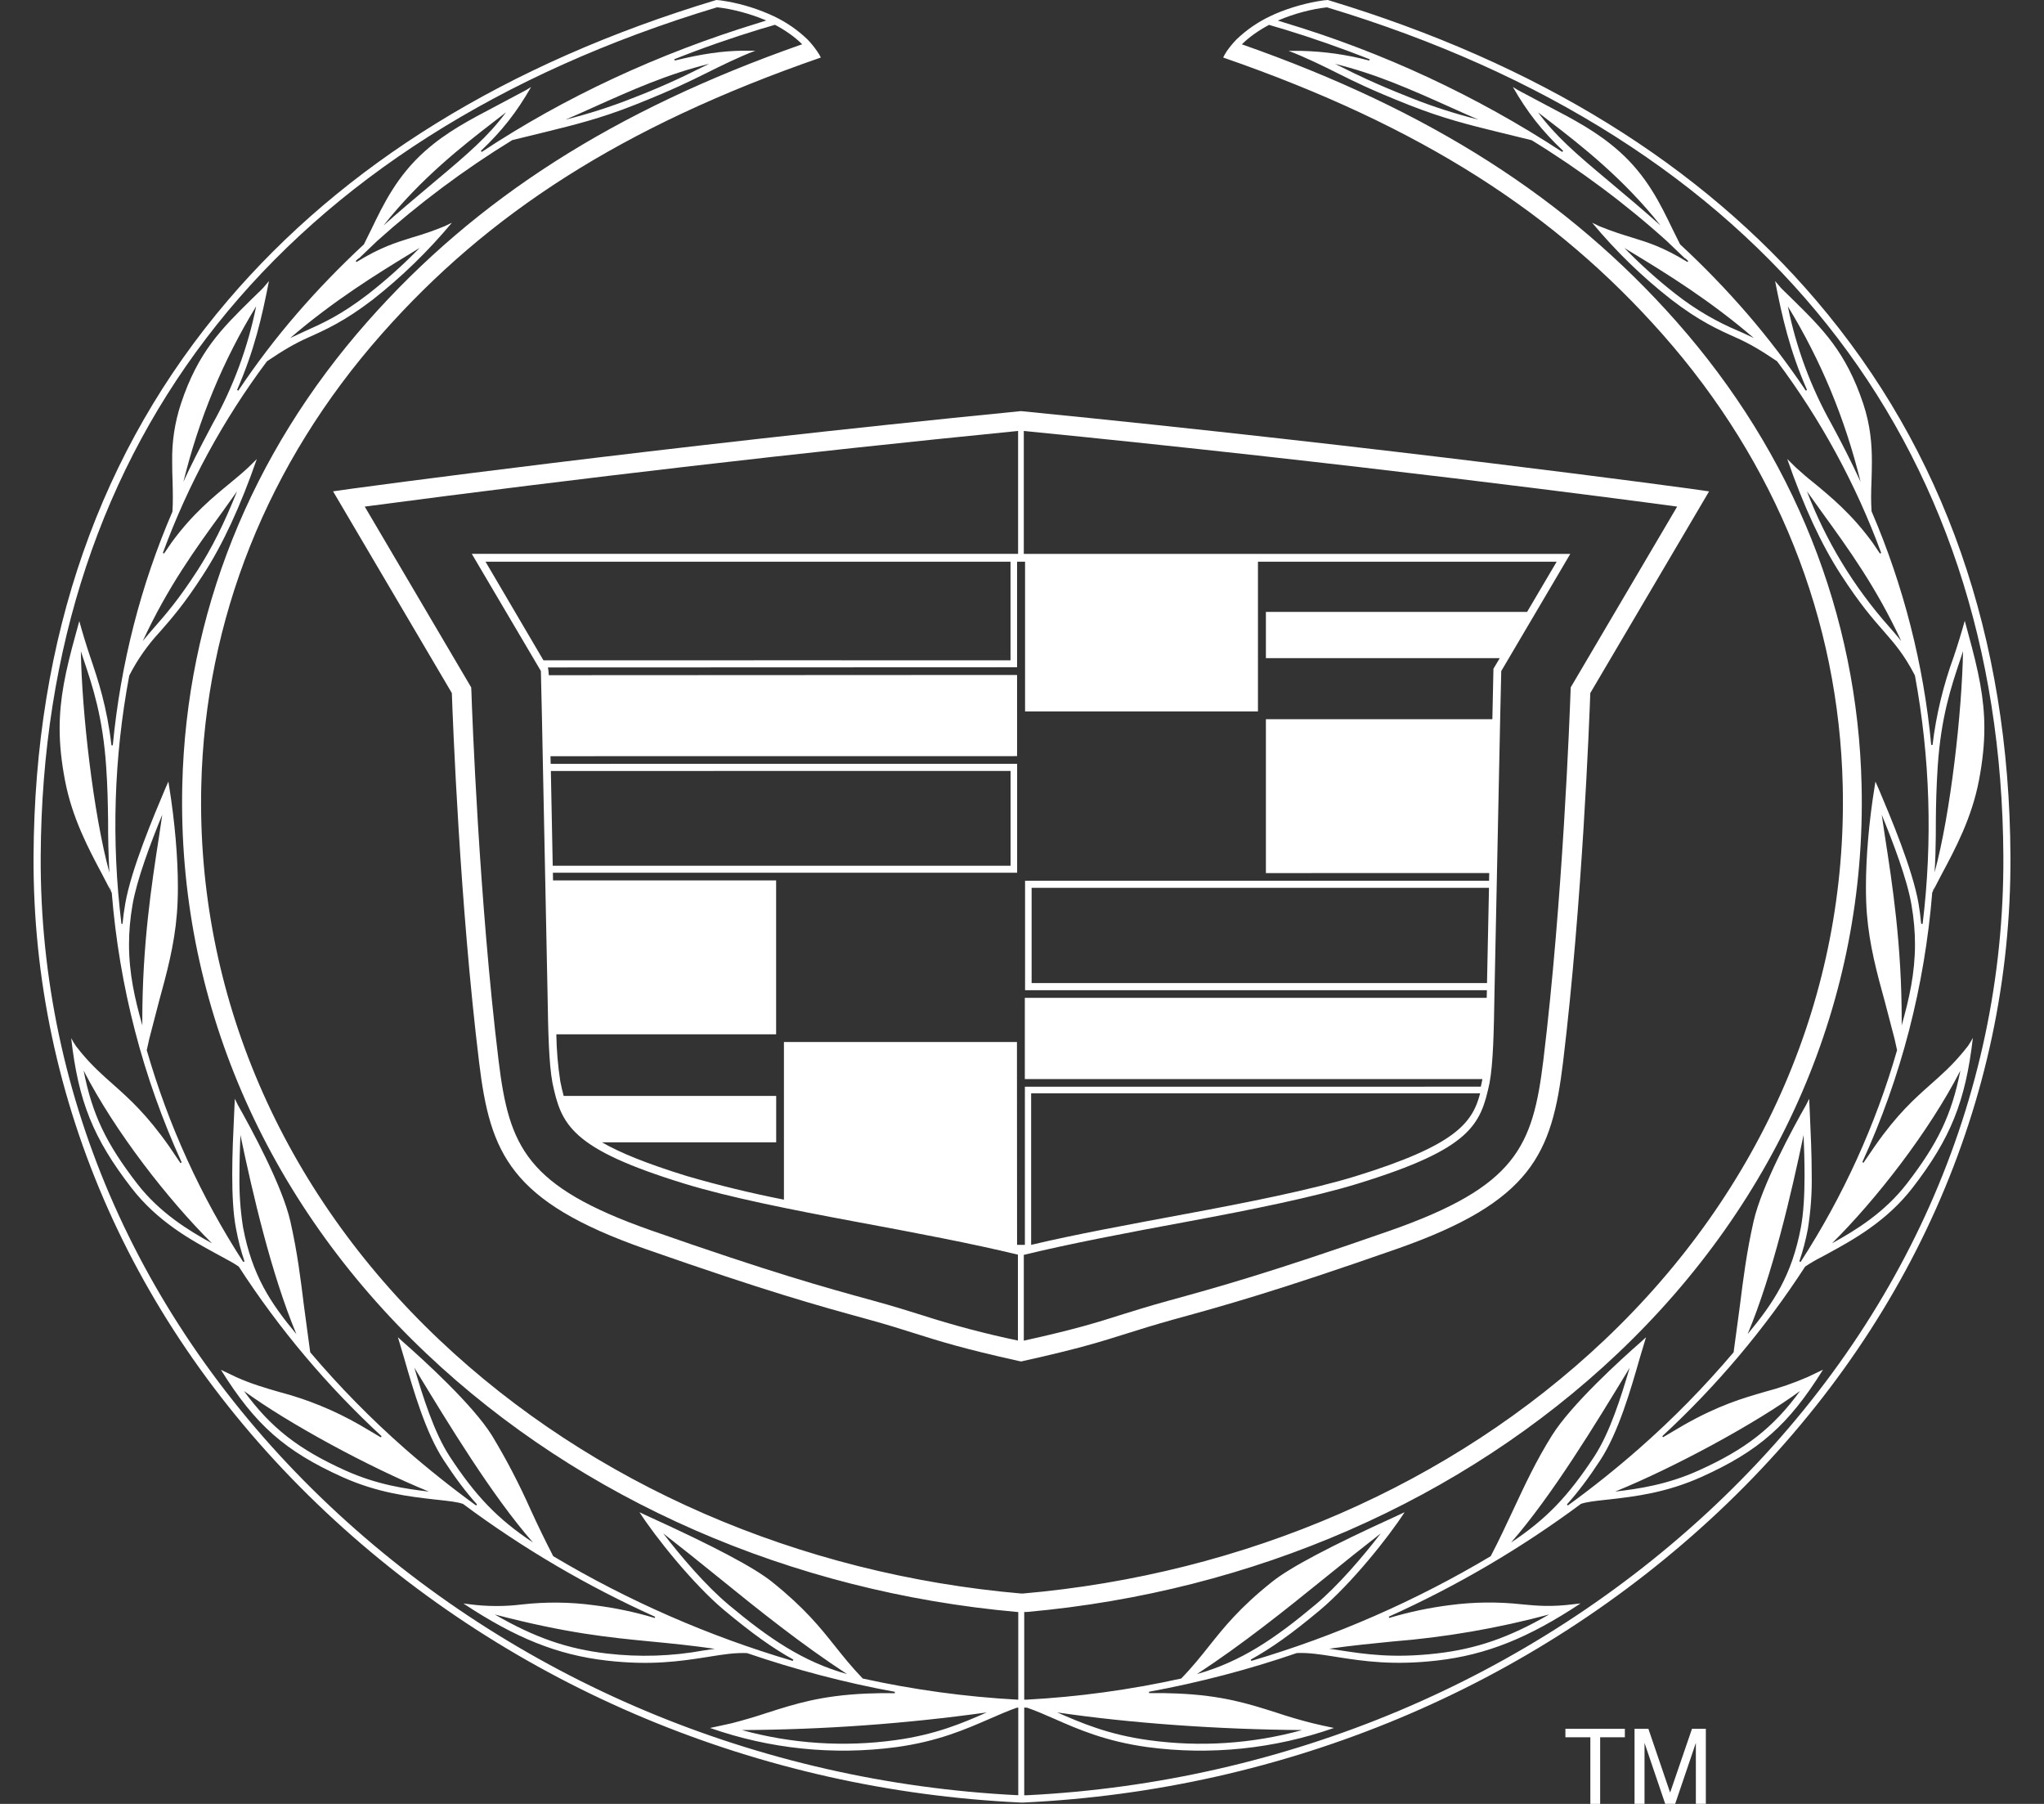 <svg width="34" height="30" viewBox="0 0 34 30" fill="none" xmlns="http://www.w3.org/2000/svg">
<rect x="0" y="0" width="34" height="30" fill="#333333" stroke="none"/>
<g clip-path="url(#clip0_159_1083)">
<path d="M28.091 8.124C28.043 8.118 23.107 7.442 16.982 6.837C10.858 7.442 5.923 8.118 5.875 8.124L5.54 8.171L7.516 11.526C7.532 11.977 7.647 15.026 7.97 17.672C8.154 19.185 8.486 19.982 10.73 20.769C12.762 21.481 13.611 21.715 14.432 21.94C14.773 22.034 15.005 22.108 15.23 22.179C15.636 22.307 16.018 22.428 16.932 22.631L16.986 22.642L17.034 22.631C17.95 22.428 18.331 22.307 18.737 22.179C18.962 22.108 19.195 22.035 19.535 21.94C20.355 21.715 21.204 21.481 23.238 20.769C25.482 19.983 25.814 19.185 25.999 17.672C26.32 15.026 26.437 11.977 26.453 11.526L28.429 8.172L28.091 8.124ZM20.925 11.832V9.341H25.894L25.402 10.176H21.057V10.945H24.947L24.842 11.122L24.824 11.961H21.057V14.52L24.772 14.519L24.769 14.647H17.051V16.468H24.733L24.73 16.595H17.047V17.946H24.658C24.657 17.959 24.638 18.043 24.632 18.072L17.048 18.073V20.703H16.918L16.916 17.329H13.04V19.951C12.495 19.844 11.956 19.713 11.424 19.558C10.753 19.351 10.311 19.17 10.013 18.997H12.911V18.226H9.376C9.355 18.146 9.336 18.065 9.32 17.984C9.28 17.724 9.258 17.463 9.254 17.201H12.91V14.642H9.199C9.199 14.599 9.198 14.556 9.197 14.514H16.919V12.702L9.16 12.703C9.16 12.661 9.159 12.618 9.157 12.576L16.918 12.575V11.225L9.129 11.229C9.129 11.229 9.122 11.115 9.113 11.1L16.918 11.097V9.341H17.051V11.832H20.925ZM17.152 20.703V18.182H24.621C24.492 18.679 24.208 19.048 22.55 19.561C21.805 19.79 20.716 20.004 19.748 20.184C18.767 20.367 17.864 20.533 17.152 20.703ZM24.735 16.349H17.16V14.765H24.768L24.735 16.349ZM8.076 9.341H16.809V10.982C16.584 10.982 10.38 10.979 9.04 10.982L8.076 9.341ZM16.81 14.398H9.194L9.163 12.822L16.81 12.821V14.398ZM14.519 21.629C13.703 21.405 12.859 21.172 10.838 20.465C8.748 19.732 8.468 19.073 8.293 17.634C7.969 14.974 7.853 11.86 7.842 11.514L7.838 11.432L6.067 8.425C9.682 7.947 13.305 7.527 16.935 7.167V9.211H7.848L8.997 11.159L9.014 11.898L9.108 16.53C9.118 17.154 9.129 17.684 9.19 18.011C9.337 18.702 9.488 19.102 11.382 19.684C12.117 19.911 13.168 20.119 14.198 20.311C15.221 20.501 16.177 20.682 16.932 20.866V22.294C16.39 22.181 15.854 22.039 15.327 21.869C15.102 21.799 14.867 21.724 14.519 21.629ZM26.127 11.432L26.124 11.514C26.112 11.86 25.996 14.974 25.672 17.634C25.496 19.072 25.218 19.73 23.126 20.465C21.104 21.172 20.261 21.405 19.446 21.629C19.098 21.725 18.864 21.799 18.636 21.87C18.252 21.992 17.884 22.108 17.03 22.296V20.869C17.787 20.685 18.744 20.502 19.769 20.313C20.799 20.121 21.85 19.911 22.585 19.685C24.479 19.103 24.629 18.703 24.777 18.012C24.838 17.686 24.849 17.156 24.859 16.531L24.955 11.899L24.972 11.16L26.12 9.212H17.03V7.167C22.504 7.708 27.036 8.308 27.898 8.425L26.127 11.432Z" fill="white"/>
<path d="M16.938 26.585H17.037V29.948H16.938V26.585Z" fill="white"/>
<path d="M17.008 29.856L16.918 29.855C12.605 29.638 8.544 27.929 5.48 25.04C2.363 22.1 0.656 18.265 0.677 14.241C0.711 7.313 4.705 2.298 11.928 0.121C12.178 0.148 12.473 0.227 12.718 0.329L12.745 0.341L12.632 0.377C10.943 0.892 9.388 1.617 8.013 2.527L7.999 2.509C8.352 2.176 8.596 1.863 8.835 1.446L8.751 1.498L8.695 1.528L8.263 1.757C7.8 2.001 7.432 2.193 7.074 2.509C6.606 2.923 6.379 3.394 6.179 3.809L6.053 4.064C5.659 4.43 5.285 4.816 4.941 5.214C4.589 5.621 4.262 6.05 3.964 6.497L3.943 6.485C4.234 5.82 4.357 5.269 4.474 4.674L4.377 4.788L4.312 4.854L4.295 4.868L4.291 4.873L4.174 4.987C3.683 5.471 3.294 5.854 3.009 6.716C2.907 7.026 2.858 7.35 2.864 7.676C2.864 7.783 2.866 7.887 2.87 7.991C2.873 8.087 2.875 8.179 2.875 8.271C2.875 8.351 2.874 8.43 2.868 8.51C2.341 9.731 2.006 11.038 1.876 12.395H1.854C1.778 11.746 1.632 11.312 1.502 10.928C1.435 10.73 1.374 10.53 1.319 10.329L1.258 10.552C1.088 11.164 0.992 11.62 0.992 12.113C0.992 12.38 1.02 12.658 1.081 12.978C1.2 13.606 1.476 14.121 1.697 14.536L1.859 14.848C1.985 16.411 2.377 17.919 3.022 19.332L3.002 19.343L2.814 19.065C2.437 18.529 2.155 18.278 1.881 18.034C1.706 17.879 1.54 17.732 1.362 17.52L1.345 17.499L1.336 17.488L1.268 17.403C1.237 17.359 1.209 17.313 1.184 17.265C1.303 18.317 1.552 18.933 2.186 19.754C2.62 20.317 3.18 20.623 3.59 20.846L3.689 20.9C3.796 20.957 3.898 21.012 3.972 21.065C4.642 22.1 5.44 23.047 6.348 23.886L6.335 23.904L5.986 23.698C5.564 23.456 5.111 23.271 4.64 23.148C4.407 23.08 4.186 23.017 3.931 22.903L3.675 22.781C4.246 23.698 4.742 24.134 5.695 24.564C6.287 24.83 6.809 24.889 7.227 24.937L7.311 24.946C7.462 24.963 7.605 24.977 7.702 25.011C8.695 25.75 9.767 26.379 10.897 26.888L10.891 26.908C10.561 26.809 10.224 26.738 9.882 26.696C9.484 26.642 9.082 26.638 8.683 26.683C8.391 26.719 8.096 26.718 7.805 26.679L7.708 26.667C8.581 27.244 9.274 27.522 10.088 27.616C10.828 27.702 11.322 27.625 11.721 27.564L11.834 27.546C12.035 27.514 12.226 27.484 12.426 27.492C13.236 27.769 14.062 27.986 14.885 28.136L14.884 28.159C14.728 28.156 14.572 28.158 14.417 28.165C13.659 28.197 13.224 28.337 12.764 28.484C12.569 28.549 12.372 28.607 12.174 28.658L11.989 28.699L11.934 28.71H11.937L11.811 28.737C12.803 29.085 13.864 29.195 14.907 29.056C15.602 28.961 16.06 28.76 16.464 28.584C16.625 28.514 16.768 28.451 16.915 28.4L17.009 28.395L17.007 28.266H16.919C16.055 28.219 15.196 28.101 14.351 27.915C14.163 27.72 14.023 27.543 13.887 27.373C13.641 27.064 13.386 26.744 12.843 26.308C12.544 26.068 11.866 25.71 10.773 25.213L10.637 25.149C10.899 25.557 11.529 26.346 12.047 26.779C12.509 27.164 12.852 27.41 13.197 27.6L13.186 27.622C11.789 27.21 10.45 26.625 9.202 25.88C9.071 25.626 8.946 25.369 8.827 25.108C8.638 24.684 8.424 24.271 8.183 23.873C7.863 23.359 7.041 22.613 6.703 22.316L6.619 22.239L6.723 22.589C6.873 23.109 7.078 23.822 7.379 24.282C7.575 24.582 7.752 24.817 7.935 25.02L7.919 25.037C7.512 24.741 7.119 24.428 6.74 24.097C6.172 23.598 5.642 23.058 5.16 22.489L5.057 21.725C5 21.262 4.946 20.825 4.83 20.312C4.694 19.714 4.173 18.759 3.956 18.375L3.906 18.273L3.892 18.586C3.879 18.855 3.863 19.195 3.863 19.531C3.863 19.858 3.877 20.182 3.926 20.433C3.962 20.627 4.008 20.806 4.067 20.978L4.046 20.987C3.34 19.897 2.8 18.711 2.441 17.465L2.484 17.272L2.644 16.657C2.775 16.179 2.899 15.725 2.942 15.2C2.953 15.065 2.959 14.913 2.959 14.752C2.959 14.258 2.908 13.664 2.814 13.081L2.801 12.998L2.75 13.113C2.552 13.581 2.184 14.454 2.084 15.025C2.064 15.137 2.049 15.251 2.038 15.364H2.02C1.851 13.989 1.894 12.597 2.15 11.235C2.285 10.97 2.458 10.724 2.662 10.505C2.849 10.291 3.063 10.05 3.38 9.557C3.706 9.054 3.998 8.424 4.272 7.634C4.226 7.679 4.18 7.724 4.135 7.769C4.043 7.856 3.938 7.943 3.828 8.034C3.549 8.263 3.201 8.547 2.857 9.018L2.729 9.205L2.709 9.196C3.128 8.056 3.712 6.982 4.441 6.008C4.725 5.817 4.908 5.711 5.116 5.618C5.418 5.483 5.731 5.343 6.202 4.982C6.684 4.603 7.125 4.174 7.517 3.704L7.398 3.761C7.222 3.834 7.042 3.896 6.858 3.949C6.58 4.036 6.338 4.108 5.931 4.357L5.916 4.34L5.939 4.32C5.939 4.32 5.969 4.29 5.973 4.295L6.274 4.007C6.97 3.382 7.722 2.82 8.521 2.33L9.086 2.192C9.551 2.077 9.991 1.97 10.56 1.744C11.198 1.491 11.492 1.343 11.73 1.225L11.775 1.203C11.968 1.107 12.284 0.949 12.565 0.843H12.357C12.01 0.848 11.683 0.895 11.228 1.006V1.005L11.223 1.006V0.999L11.214 0.986C11.683 0.799 12.171 0.629 12.663 0.479L12.676 0.476L12.886 0.414L12.89 0.412L12.896 0.415C13.064 0.504 13.215 0.611 13.331 0.724L13.344 0.737L13.326 0.742C10.218 1.834 7.927 3.296 6.114 5.347C4.164 7.553 3.098 10.221 3.032 13.061C2.951 16.602 4.395 19.959 7.098 22.515C9.669 24.948 13.157 26.473 16.919 26.808H17.005V26.503C13.292 26.183 9.851 24.687 7.315 22.289C4.677 19.794 3.268 16.52 3.348 13.069C3.412 10.303 4.45 7.703 6.351 5.553C8.114 3.558 10.335 2.106 13.653 0.957L13.652 0.953C13.636 0.92 13.617 0.888 13.595 0.857L13.591 0.851C13.544 0.782 13.491 0.717 13.433 0.657C13.27 0.5 13.082 0.37 12.876 0.272C12.627 0.155 12.363 0.071 12.091 0.023L11.984 0.006L11.915 0C8.406 1.057 5.706 2.75 3.791 4.994C1.664 7.486 0.576 10.597 0.558 14.241C0.537 18.307 2.263 22.18 5.418 25.145C8.517 28.056 12.62 29.772 16.973 29.977H17.001L17.008 29.856ZM1.845 14.82L1.813 14.724L1.844 14.8C1.845 14.807 1.845 14.813 1.845 14.82ZM16.413 28.479C16.017 28.653 15.568 28.848 14.89 28.94C14.037 29.057 13.17 29 12.34 28.772C13.703 28.765 15.063 28.667 16.413 28.479ZM11.951 26.233C12.634 26.788 13.342 27.353 14.09 27.841C13.36 27.636 12.796 27.253 12.121 26.689C11.742 26.372 11.325 25.884 11.032 25.501C11.334 25.736 11.636 25.977 11.951 26.233ZM11.891 27.421L11.704 27.448C11.176 27.545 10.636 27.562 10.102 27.5C9.443 27.423 8.901 27.238 8.23 26.85C9.434 27.164 10.121 27.231 10.845 27.301C11.169 27.332 11.503 27.365 11.891 27.421ZM6.934 22.814C7.448 23.661 8.183 24.874 8.865 25.652C8.273 25.26 7.908 24.874 7.479 24.22C7.222 23.826 7.035 23.232 6.892 22.744L6.934 22.814ZM7.134 24.806C6.743 24.76 6.271 24.692 5.745 24.455C4.973 24.107 4.505 23.748 4.058 23.133C4.792 23.67 6.141 24.402 7.134 24.806ZM3.526 20.677C3.141 20.465 2.658 20.173 2.28 19.683C1.769 19.02 1.536 18.543 1.391 17.805C1.917 18.824 2.785 19.939 3.526 20.677ZM3.999 18.876C4.202 19.845 4.512 21.188 4.93 22.187C4.493 21.662 4.194 21.206 4.043 20.413C3.998 20.128 3.978 19.839 3.983 19.55C3.983 19.32 3.991 19.087 3.999 18.876ZM2.647 13.9C2.52 14.72 2.367 15.713 2.367 16.975L2.368 17.053C2.242 16.612 2.146 16.188 2.146 15.704C2.146 15.497 2.164 15.279 2.205 15.043C2.279 14.619 2.507 14.017 2.699 13.549L2.647 13.9ZM1.819 14.51C1.551 13.525 1.361 11.836 1.345 10.831L1.39 10.966C1.54 11.412 1.71 11.919 1.766 12.749C1.79 13.09 1.794 13.374 1.798 13.645C1.797 13.933 1.804 14.222 1.819 14.51ZM3.943 8.171C3.727 8.711 3.524 9.116 3.28 9.494C2.966 9.979 2.756 10.217 2.572 10.428C2.507 10.503 2.441 10.578 2.375 10.66C2.79 9.766 3.247 9.133 3.692 8.523L3.943 8.171ZM3.051 8.012C3.312 6.957 3.711 5.994 4.261 5.094C4.123 5.778 3.879 6.438 3.537 7.048C3.302 7.49 3.165 7.763 3.051 8.012ZM6.981 4.122C6.714 4.397 6.429 4.653 6.127 4.889C5.669 5.242 5.363 5.378 5.066 5.511C4.988 5.546 4.908 5.583 4.827 5.622C5.552 4.997 6.291 4.544 6.807 4.229L6.981 4.122ZM7.241 3.012C6.861 3.33 6.606 3.548 6.379 3.75C6.998 2.967 7.706 2.417 8.205 2.032L8.416 1.869C8.122 2.265 7.795 2.548 7.241 3.012ZM11.796 1.062L11.675 1.12C11.298 1.311 10.912 1.483 10.517 1.634C10.156 1.777 9.786 1.895 9.409 1.989C9.567 1.921 9.723 1.852 9.874 1.783C10.528 1.49 11.113 1.229 11.796 1.062Z" fill="white"/>
<path d="M16.998 29.977H17.027C21.38 29.773 25.483 28.057 28.582 25.145C31.736 22.179 33.462 18.307 33.442 14.241C33.424 10.597 32.336 7.486 30.209 4.994C28.294 2.75 25.596 1.058 22.086 0L22.017 0.006L21.909 0.023C21.65 0.069 21.359 0.158 21.125 0.271C20.92 0.369 20.731 0.499 20.568 0.656C20.509 0.716 20.456 0.781 20.408 0.849L20.404 0.856C20.383 0.887 20.364 0.919 20.348 0.953L20.347 0.957C23.665 2.106 25.886 3.56 27.649 5.553C29.551 7.703 30.589 10.303 30.652 13.069C30.732 16.52 29.322 19.794 26.685 22.289C24.15 24.687 20.709 26.183 16.996 26.503L16.995 26.808H17.081C20.843 26.473 24.331 24.948 26.902 22.515C29.605 19.959 31.049 16.602 30.966 13.063C30.901 10.223 29.835 7.554 27.886 5.348C26.073 3.298 23.782 1.835 20.674 0.743L20.657 0.738L20.67 0.725C20.786 0.612 20.937 0.506 21.105 0.416L21.109 0.414L21.113 0.415L21.324 0.477L21.336 0.48C21.828 0.63 22.317 0.801 22.785 0.987L22.777 1V1.008L22.772 1.006C22.403 0.908 22.024 0.855 21.643 0.846H21.435C21.715 0.952 22.032 1.109 22.226 1.206L22.27 1.228C22.506 1.346 22.801 1.494 23.44 1.747C24.01 1.972 24.45 2.08 24.914 2.194L25.478 2.332C26.289 2.83 27.044 3.394 27.725 4.008L28.026 4.296C28.03 4.291 28.061 4.321 28.061 4.321L28.082 4.342L28.069 4.357C27.662 4.108 27.42 4.034 27.142 3.949C26.982 3.899 26.816 3.849 26.602 3.761L26.484 3.704C26.875 4.175 27.316 4.604 27.8 4.982C28.269 5.343 28.583 5.483 28.885 5.618C29.093 5.711 29.276 5.816 29.56 6.008C30.289 6.982 30.872 8.056 31.292 9.196L31.271 9.205L31.143 9.017C30.799 8.546 30.452 8.262 30.174 8.032C30.067 7.948 29.965 7.86 29.865 7.768L29.729 7.633C30.003 8.423 30.296 9.054 30.621 9.556C30.939 10.047 31.152 10.29 31.339 10.503C31.515 10.705 31.669 10.879 31.853 11.233C32.105 12.596 32.149 13.989 31.981 15.364H31.957C31.947 15.251 31.932 15.137 31.913 15.025C31.814 14.454 31.445 13.581 31.247 13.113L31.196 12.998L31.183 13.081C31.088 13.664 31.038 14.258 31.038 14.752C31.038 14.914 31.043 15.065 31.054 15.2C31.097 15.725 31.22 16.179 31.352 16.657L31.513 17.272L31.556 17.465C31.198 18.711 30.657 19.897 29.951 20.987L29.93 20.978C29.989 20.806 30.036 20.627 30.073 20.433C30.12 20.135 30.142 19.833 30.136 19.531C30.136 19.195 30.12 18.855 30.108 18.586L30.094 18.273L30.043 18.375C29.824 18.759 29.305 19.714 29.169 20.312C29.053 20.825 28.998 21.262 28.94 21.725L28.837 22.489C28.351 23.063 27.823 23.601 27.257 24.097C26.888 24.421 26.492 24.738 26.08 25.037L26.064 25.02C26.247 24.817 26.424 24.583 26.62 24.282C26.921 23.823 27.126 23.11 27.275 22.589L27.38 22.239L27.296 22.316C26.957 22.613 26.136 23.359 25.815 23.873C25.551 24.295 25.367 24.69 25.172 25.108C25.055 25.357 24.935 25.616 24.797 25.88C23.549 26.625 22.21 27.21 20.814 27.622L20.805 27.6C21.149 27.41 21.493 27.165 21.954 26.779C22.472 26.346 23.103 25.557 23.364 25.149L23.228 25.213C22.135 25.71 21.457 26.068 21.158 26.308C20.614 26.742 20.36 27.064 20.113 27.373C19.977 27.544 19.837 27.721 19.648 27.915C18.789 28.104 17.927 28.221 17.081 28.266H16.993L16.991 28.395L17.085 28.4C17.231 28.451 17.377 28.514 17.536 28.584C17.939 28.762 18.397 28.961 19.091 29.056C20.135 29.195 21.196 29.085 22.189 28.737L22.062 28.71H22.064L22.009 28.699L21.825 28.656C21.626 28.606 21.429 28.548 21.235 28.483C20.773 28.336 20.339 28.196 19.582 28.164C19.426 28.157 19.27 28.155 19.115 28.157L19.112 28.135C19.947 27.982 20.77 27.766 21.572 27.491C21.771 27.483 21.962 27.514 22.165 27.545L22.277 27.563C22.676 27.624 23.171 27.701 23.911 27.615C24.726 27.52 25.419 27.243 26.291 26.666L26.193 26.677C25.802 26.728 25.566 26.705 25.316 26.681C24.917 26.637 24.515 26.641 24.118 26.694C23.776 26.737 23.439 26.808 23.109 26.907L23.101 26.886C24.232 26.377 25.304 25.748 26.298 25.01C26.395 24.977 26.537 24.962 26.688 24.945L26.773 24.936C27.191 24.888 27.712 24.828 28.303 24.562C29.257 24.133 29.752 23.696 30.324 22.779L30.068 22.901C29.838 23.001 29.601 23.083 29.359 23.146C28.983 23.255 28.596 23.367 28.013 23.696L27.663 23.902L27.651 23.884C28.558 23.046 29.356 22.098 30.027 21.064C30.118 21.003 30.213 20.948 30.311 20.899L30.41 20.845C30.818 20.622 31.379 20.316 31.814 19.753C32.447 18.932 32.695 18.315 32.817 17.26C32.792 17.308 32.764 17.354 32.733 17.398L32.665 17.483C32.662 17.487 32.659 17.49 32.656 17.494L32.639 17.514C32.46 17.728 32.294 17.875 32.12 18.029C31.846 18.273 31.562 18.523 31.187 19.06L30.997 19.338L30.978 19.327C31.624 17.914 32.014 16.406 32.141 14.843C32.141 14.839 32.303 14.53 32.303 14.53C32.524 14.117 32.8 13.601 32.919 12.973C32.979 12.654 33.008 12.377 33.008 12.108C33.008 11.615 32.911 11.159 32.742 10.547L32.682 10.324C32.626 10.525 32.565 10.725 32.498 10.923C32.325 11.397 32.206 11.889 32.146 12.389H32.124C31.998 11.051 31.664 9.741 31.132 8.504C31.127 8.427 31.124 8.349 31.124 8.271C31.124 8.179 31.127 8.087 31.131 7.992C31.134 7.888 31.137 7.785 31.137 7.677C31.137 7.387 31.113 7.077 30.994 6.716C30.707 5.854 30.319 5.472 29.827 4.987L29.712 4.875L29.707 4.869L29.69 4.854L29.624 4.788L29.527 4.674C29.644 5.269 29.767 5.821 30.058 6.485L30.038 6.497C29.738 6.05 29.412 5.622 29.06 5.214C28.711 4.811 28.34 4.427 27.947 4.064L27.82 3.809C27.62 3.394 27.394 2.923 26.925 2.509C26.566 2.193 26.2 2 25.736 1.757L25.305 1.528L25.249 1.498L25.165 1.446C25.403 1.863 25.648 2.176 26.001 2.509L25.987 2.527C24.56 1.593 23.004 0.869 21.367 0.377L21.255 0.342L21.283 0.331C21.528 0.227 21.822 0.149 22.073 0.122C29.295 2.299 33.289 7.314 33.324 14.243C33.345 18.267 31.638 22.101 28.522 25.041C25.457 27.93 21.396 29.641 17.084 29.856L16.993 29.857L16.998 29.977ZM32.156 14.8C32.167 14.776 32.177 14.751 32.186 14.724L32.155 14.82L32.156 14.8ZM21.66 28.772C20.831 29.001 19.962 29.058 19.11 28.94C18.432 28.848 17.982 28.651 17.586 28.479C18.805 28.658 20.261 28.762 21.66 28.772ZM22.968 25.501C22.674 25.884 22.258 26.372 21.878 26.689C21.204 27.253 20.64 27.636 19.91 27.841C20.657 27.353 21.364 26.788 22.049 26.233C22.364 25.977 22.666 25.736 22.968 25.501ZM23.155 27.3C24.039 27.23 24.914 27.079 25.77 26.849C25.099 27.236 24.558 27.422 23.898 27.498C23.175 27.581 22.708 27.51 22.297 27.447L22.11 27.419C22.497 27.365 22.831 27.332 23.155 27.3ZM27.108 22.746C26.965 23.233 26.778 23.827 26.52 24.221C26.091 24.875 25.727 25.261 25.135 25.653C25.817 24.875 26.552 23.661 27.066 22.816L27.108 22.746ZM29.942 23.133C29.495 23.748 29.028 24.107 28.255 24.455C27.729 24.692 27.257 24.76 26.866 24.806C27.86 24.402 29.208 23.67 29.942 23.133ZM32.609 17.805C32.464 18.543 32.23 19.021 31.72 19.683C31.341 20.173 30.859 20.465 30.474 20.677C31.216 19.939 32.084 18.824 32.609 17.805ZM30.017 19.55C30.017 19.864 30.001 20.173 29.956 20.413C29.806 21.206 29.506 21.662 29.07 22.187C29.488 21.188 29.798 19.845 30.001 18.876C30.01 19.087 30.017 19.32 30.017 19.55ZM31.301 13.55C31.493 14.018 31.722 14.62 31.795 15.044C31.836 15.28 31.854 15.498 31.854 15.705C31.854 16.188 31.757 16.613 31.632 17.054L31.633 16.976C31.633 15.713 31.48 14.72 31.353 13.902C31.336 13.784 31.319 13.667 31.301 13.55ZM32.2 13.905L32.201 13.643C32.203 13.374 32.21 13.088 32.232 12.747C32.287 11.918 32.459 11.412 32.609 10.964L32.653 10.829C32.636 11.833 32.448 13.524 32.18 14.508C32.193 14.302 32.198 14.104 32.2 13.905ZM30.309 8.523C30.753 9.135 31.209 9.766 31.625 10.66C31.559 10.578 31.493 10.503 31.428 10.428C30.837 9.763 30.373 8.999 30.057 8.171C30.141 8.29 30.226 8.407 30.309 8.523ZM30.463 7.048C30.121 6.438 29.877 5.779 29.739 5.095C30.289 5.995 30.689 6.957 30.949 8.013C30.798 7.686 30.635 7.364 30.463 7.048ZM27.193 4.229C27.711 4.544 28.448 4.997 29.173 5.622C29.094 5.583 29.014 5.547 28.934 5.511C28.553 5.353 28.197 5.144 27.873 4.89C27.571 4.654 27.287 4.398 27.02 4.124L27.193 4.229ZM25.584 1.869L25.796 2.032C26.295 2.416 27.002 2.967 27.622 3.75C27.339 3.5 27.051 3.254 26.76 3.012C26.205 2.548 25.878 2.265 25.584 1.869ZM24.125 1.783C24.277 1.852 24.433 1.921 24.591 1.989C24.215 1.895 23.845 1.777 23.485 1.634C22.852 1.384 22.559 1.237 22.325 1.12C22.285 1.1 22.245 1.081 22.206 1.062C22.887 1.229 23.473 1.49 24.125 1.783Z" fill="white"/>
<path d="M26.454 28.892H26.039V28.75H27.028V28.892H26.617V30H26.454V28.892ZM27.699 29.999L27.355 28.985V29.999H27.189V28.75H27.419L27.781 29.812L28.145 28.75H28.375V29.999H28.209V28.985L27.865 29.999H27.699Z" fill="white"/>
</g>
<defs>
<clipPath id="clip0_159_1083">
<rect width="34" height="30" fill="white"/>
</clipPath>
</defs>
</svg>
